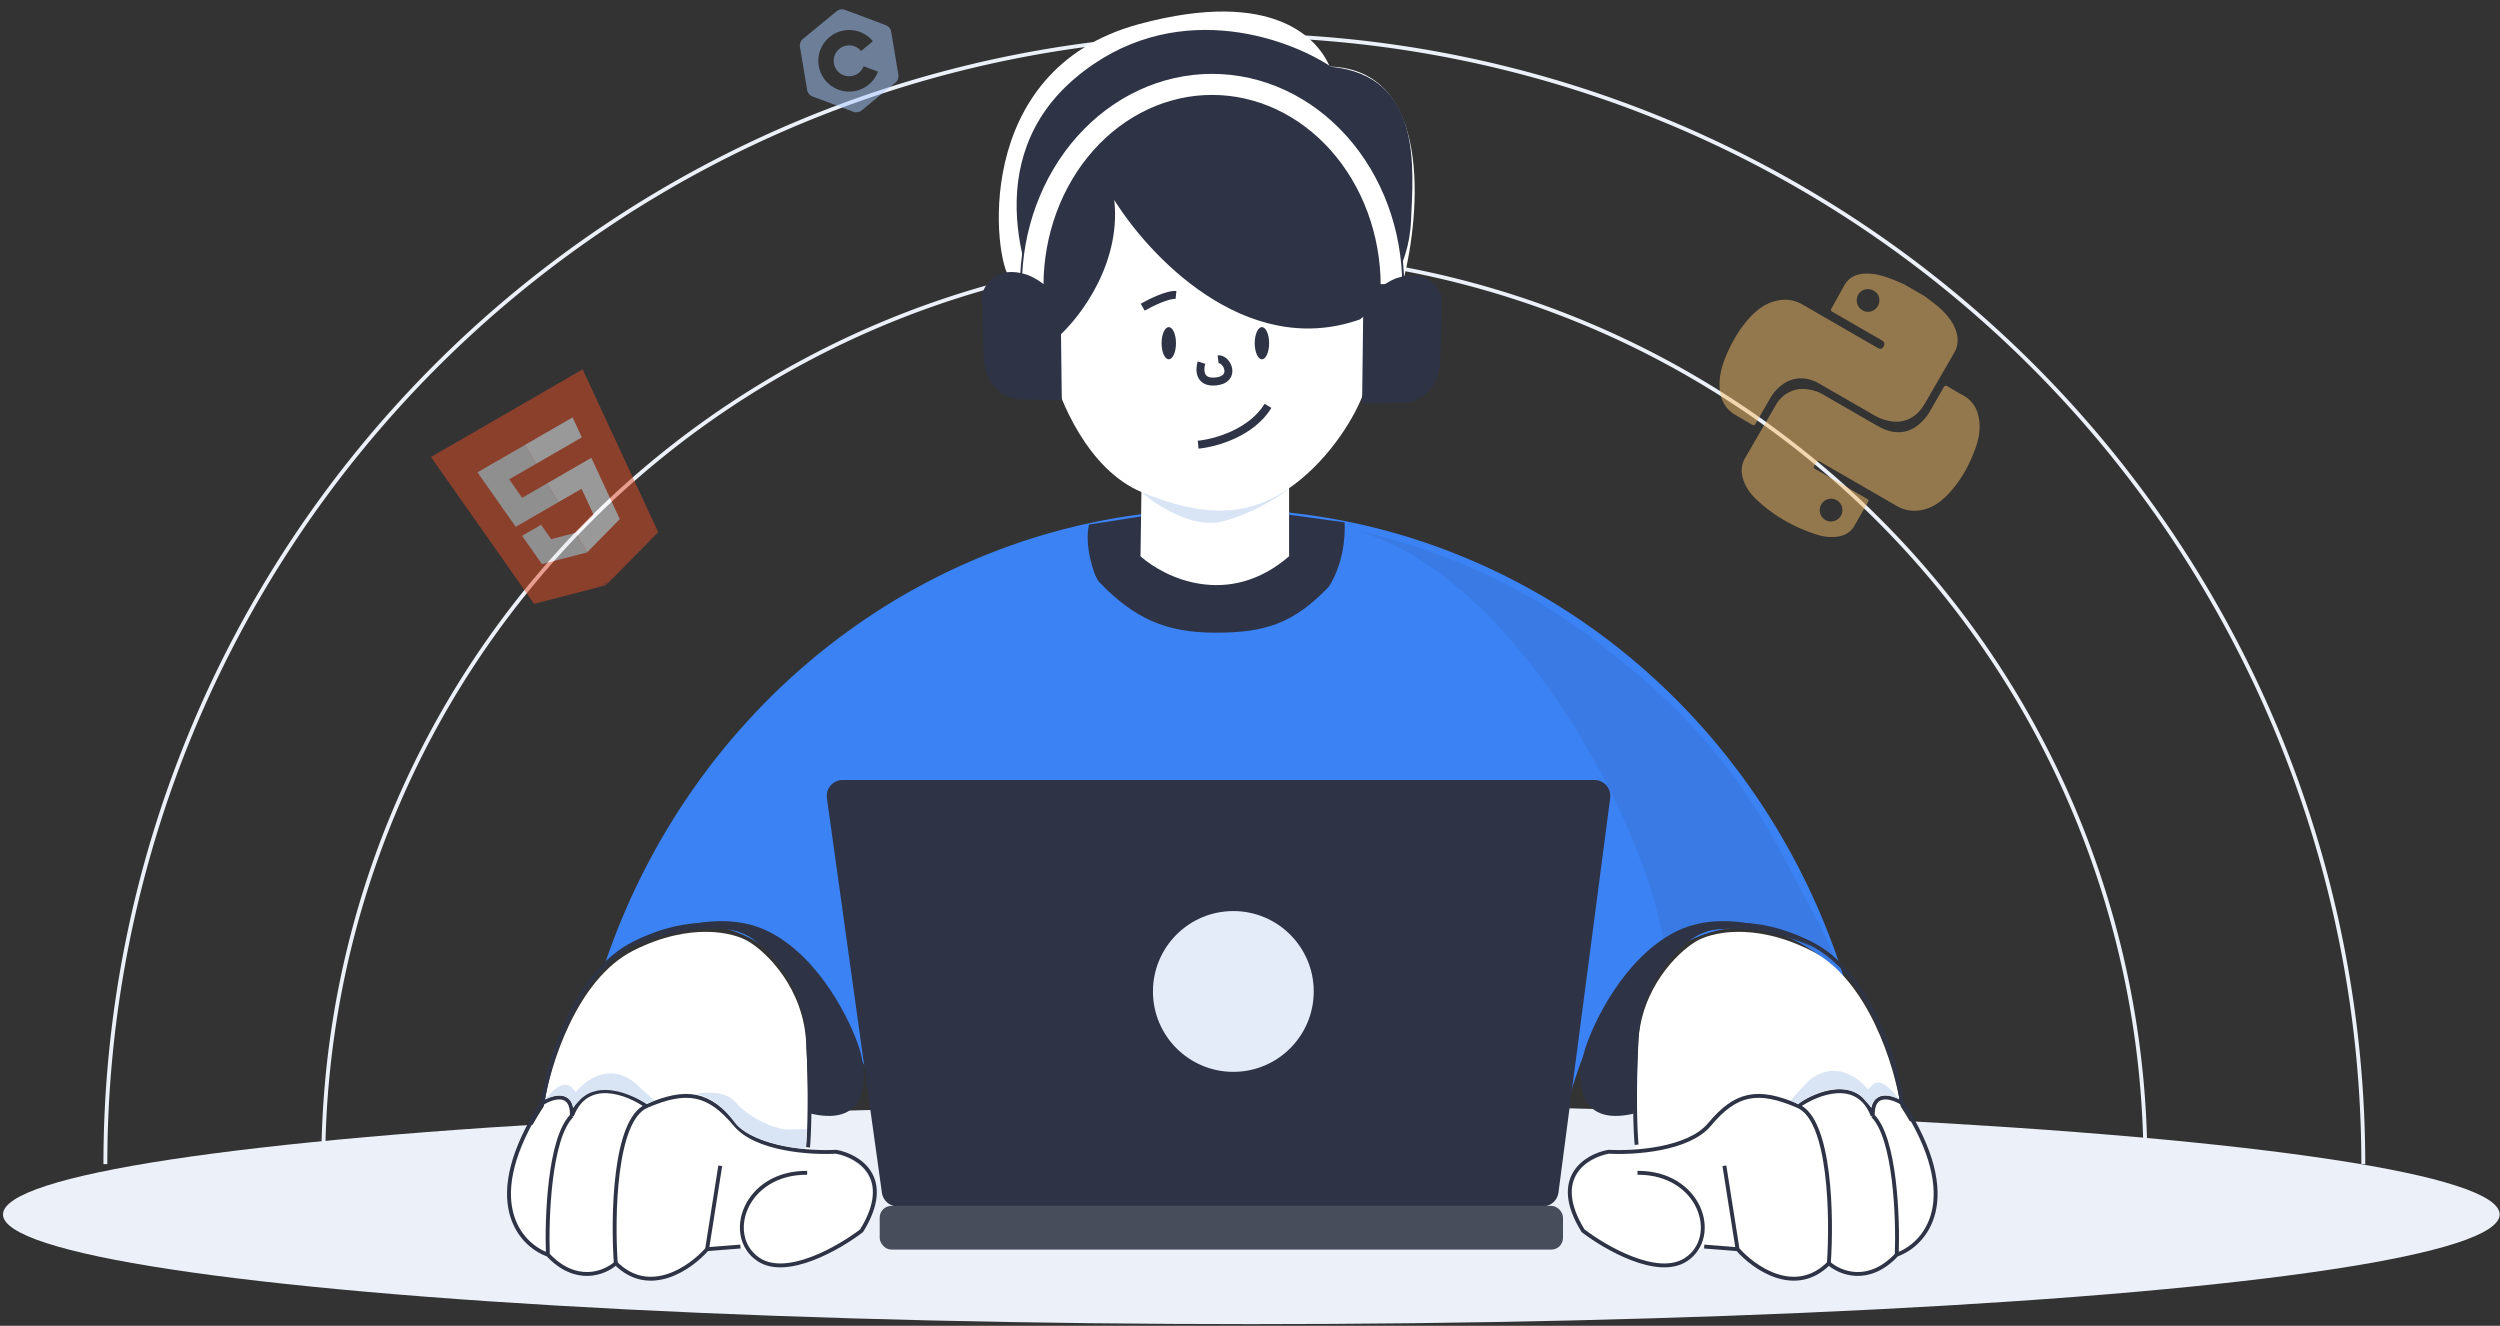 <svg xmlns="http://www.w3.org/2000/svg" width="643" height="341" fill="none"><rect width="100%" height="100%" fill="#333333" stroke="none"/><ellipse cx="321.841" cy="312.35" rx="321.068" ry="28.215" fill="#ecf0f9"/><path d="M551.803 299.421a234.33 234.33 0 0 0-17.837-89.673A234.327 234.327 0 0 0 407.149 82.931a234.33 234.33 0 0 0-89.673-17.837 234.32 234.32 0 0 0-89.673 17.837 234.326 234.326 0 0 0-76.022 50.796 234.32 234.32 0 0 0-68.633 165.694m524.693-.001A290.37 290.37 0 0 0 522.794 94.1 290.364 290.364 0 0 0 317.473 9.053a290.37 290.37 0 0 0-111.119 22.103A290.364 290.364 0 0 0 112.152 94.1a290.39 290.39 0 0 0-62.944 94.202A290.35 290.35 0 0 0 27.105 299.42" stroke="#ecf0f9"/><path fill-rule="evenodd" d="M474.202 251.27c-8.158-25.804-22.056-49.527-40.87-69.093-31.559-32.823-74.362-51.263-118.994-51.263s-87.435 18.44-118.994 51.263c-18.349 19.083-32.023 42.12-40.256 67.186.34-.575.684-1.042 1.032-1.39 6.072-6.072 14.51-10.078 23.097-10.078s16.185 3.754 22.257 9.826l5.187 5.871c11.857 13.228 23.521 26.242 23.053 52.343h170.688l-.607-.029c-1.258-9.575 9.696-55.978 26.727-58.124 6.071-6.072 14.019-9.265 22.606-9.265s18.347 5.871 24.418 11.943a5.51 5.51 0 0 1 .656.81zm-326.864 33.09a180.937 180.937 0 0 0-.754 7.705c.197-2.437.45-5.035.754-7.705zm-1.283 21.575.044-3.999c-.006 1.618.047 2.975.165 3.999h-.209zm42.367 0h-26.438l17.231-.264 9.207.264z" fill="#3b82f5"/><g fill="#2e3446"><path opacity=".1" d="m347.96 136.181-1.937-.482 1.937.482 5.535 1.378a157.206 157.206 0 0 1 34.754 13.183 157.22 157.22 0 0 1 26.866 17.743l4.824 3.952a151.88 151.88 0 0 1 38.091 46.627l10.823 20.517 4.528 10.112c-7.194-6.691-26.352-17.417-45.43-6.791-4.206-29.732-37.815-95.352-79.991-106.721z"/><path d="M345.838 134.351c.426 10.364-4.117 16.61-4.117 16.61-9.042 9.404-16.289 11.766-29.077 11.766s-20.912-3.64-29.954-13.044c-1.535-1.782-3.831-9.889-2.589-14.764l32.66-5.11 33.077 4.542z"/></g><path d="m293.336 143.073.285-19.864h37.932v19.866c-15.515 13.427-31.943 5.593-38.217-.002zM139.867 284.531c-15.958 24.44-5.699 35.564 1.425 38.071 7.202 7.602 14.499 4.598 17.248 2.146 8.56 8.473 19.023 1.177 23.185-3.53l8.471-.662s.646.5 4.682 3.309c6.959 4.846 20.361-2.941 26.083-7.281 8.382-13.415-.818-18.829-6.465-19.858-5.307.309-6.536-1.714-6.793-2.369.288-3.132.365-12.156-.339-26.093-.714-14.122-10.107-23.241-14.714-26.035-3.715-2.354-14.847-5.207-29.651 2.209s-21.646 30.018-23.132 40.093z" fill="#fff"/><path d="M140.91 322.705c-7.215-2.565-17.604-13.947-1.443-38.957 2.616-1.636 7.803-3.283 7.623 3.22m-6.18 35.737c7.294 7.78 14.685 4.706 17.469 2.197m-17.469-2.197c-.348-9.505.4-29.959 6.18-35.737m0 0c3.855-10.083 14.4-5.856 19.191-2.482m-7.902 40.416c8.67 8.67 19.267 1.204 23.481-3.613m-23.481 3.613c-.828-11.967-.407-36.803 7.902-40.416m18.966 15.354-3.387 21.449m0 0 8.58-.677m-24.159-36.126c10.386-4.515 16.031-3.387 22.805 4.742 5.418 6.502 19.567 7.375 25.965 6.999 5.72 1.054 15.037 6.593 6.547 20.321-5.795 4.44-19.191 12.147-26.416 7.45-9.032-5.87-3.712-22.468 12.418-22.352m-67.959-18.51c1.504-10.31 8.261-32.825 23.254-40.413s26.268-4.669 30.031-2.26c4.666 2.859 14.179 12.19 14.902 26.64s.3 24.912-.001 27.998" stroke="#2e3446"/><path d="M198.217 239.861c-12.792-6.749-29.003-.351-35.51 3.691 10.964-5.341 22.147-5.039 26.368-4.22 13.779 3.937 18.278 20.036 18.805 27.594l.703 19.508c15.186 3.516 14.647-9.666 12.479-16.696-2.285-7.147-10.053-23.129-22.845-29.877z" fill="#2e3446"/><path d="M147.025 279.665c-2.278-2.2-5.582 1.488-6.861 3.172 5.216-2.697 7.087.241 7.196 1.978l1.976-2.097c4.738-4.572 12.467-1.679 17.022 1.258l1.918-.899c-.628-.785-3.671-3.232-4.948-4.574-6.982-5.487-12.866-.408-15.223 2.342l-1.08-1.18zm42.019 3.709c-2.588-3.005-8.401-2.491-10.314-1.97 2.535.327 6 1.688 10.314 7.408 3.625 4.807 14.522 6.464 18.174 6.707l.329-5.099-4.146.104c-4.278.208-11.123-3.394-14.357-7.15z" fill="#d9e5f5"/><path d="M488.84 284.531c15.958 24.44 5.699 35.564-1.425 38.071-7.202 7.602-14.499 4.598-17.248 2.146-8.56 8.473-19.023 1.177-23.185-3.53l-8.471-.662s-.646.5-4.682 3.309c-6.959 4.846-20.361-2.941-26.083-7.281-8.382-13.415.818-18.829 6.465-19.858 5.307.309 6.536-1.714 6.793-2.369-.288-3.132-.365-12.156.339-26.093.714-14.122 10.107-23.241 14.714-26.035 3.716-2.354 14.847-5.207 29.651 2.209s21.646 30.018 23.132 40.093z" fill="#fff"/><path d="M487.851 322.705c7.215-2.565 17.605-13.947 1.443-38.957-2.616-1.636-7.803-3.283-7.622 3.22m6.179 35.737c-7.294 7.78-14.684 4.706-17.468 2.197m17.468-2.197c.349-9.505-.399-29.959-6.179-35.737m0 0c-3.855-10.083-14.401-5.856-19.192-2.482m7.903 40.416c-8.67 8.67-19.267 1.204-23.482-3.613m23.482 3.613c.828-11.967.406-36.803-7.903-40.416m-18.965 15.354 3.386 21.449m0 0-8.579-.677m24.158-36.126c-10.386-4.515-16.03-3.387-22.804 4.742-5.419 6.502-19.568 7.375-25.965 6.999-5.72 1.054-15.037 6.593-6.548 20.321 5.795 4.44 19.192 12.147 26.417 7.45 9.031-5.87 3.712-22.468-12.418-22.352m67.959-18.51c-1.504-10.31-8.262-32.825-23.255-40.413s-26.267-4.669-30.03-2.26c-4.666 2.859-14.179 12.19-14.902 26.64s-.301 24.234 0 27.32" stroke="#2e3446"/><path d="M430.545 239.861c12.792-6.749 29.003-.351 35.51 3.691-10.964-5.341-22.147-5.039-26.368-4.22-13.779 3.937-18.278 20.036-18.806 27.594l-.703 19.508c-15.185 3.516-14.646-9.666-12.478-16.696 2.285-7.147 10.052-23.129 22.845-29.877z" fill="#2e3446"/><path d="M481.59 279.022c2.278-2.2 5.561 2.015 6.84 3.7-4.815-2.363-6.695-.044-7.22 2.056l-2.209-2.484c-4.738-4.572-13.134-1.146-16.518 1.741l-1.925-1.05c.629-.786 3.451-3.783 4.728-5.125 6.982-5.487 12.867-.408 15.224 2.342l1.08-1.18z" fill="#d9e5f5"/><path d="M212.68 205.273a4.093 4.093 0 0 1 4.054-4.658h193.353a4.094 4.094 0 0 1 4.058 4.626l-13.309 101.488a4.095 4.095 0 0 1-4.059 3.561H230.88a4.094 4.094 0 0 1-4.054-3.529L212.68 205.273z" fill="#2e3446"/><rect x="226.258" y="310.154" width="175.746" height="11.24" rx="3" fill="#484d5c"/><circle cx="317.215" cy="255.003" r="20.676" fill="#e4ecf9"/><path d="M314.408 134.115c-7.612 1.962-17.014-4.181-20.763-7.498l37.631-.721c-2.451 1.923-9.256 6.258-16.868 8.219z" fill="#d9e5f5"/><path d="M292.982 6.195c35.011-9.438 46.147 4.154 49.022 10.926 26.185.724 23.491 37.135 18.87 55.249l-3.686 5.767-6.757 23.677c-2.559 6.576-9.522 17.605-19.658 24.283-9.161 6.035-19.935 7.669-37.175.461-13.793-5.767-21.219-23.809-23.208-32.109-2.212-6.335-7.431-19.79-10.613-22.935-3.979-3.932-10.558-53.522 33.205-65.319z" fill="#fff"/><g stroke="#2e3446"><g stroke-width=".5"><path d="M286.193 50.313c2.449 16.725-8.498 31.102-14.277 36.2-8.669-13.427-19.837-45.482 4.841-66.285s53.962-10.537 65.519-2.803c23.455 2.294 20.939 25.95 20.396 39.257-.51 12.488-7.479 21.164-13.002 25.243-29.369 10.401-54.555-16.74-63.477-31.611z" fill="#2e3446"/><path d="M292.788 22.986c5.995-2.791 12.438-4.236 18.957-4.236s12.963 1.445 18.957 4.236 11.408 6.867 15.95 11.974 8.126 11.147 10.565 17.768c2.411 6.544 3.662 13.541 3.691 20.604h-6.046c-.028-6.392-1.162-12.711-3.332-18.6-2.199-5.967-5.412-11.364-9.439-15.892s-8.785-8.093-13.988-10.516-10.759-3.662-16.358-3.662-11.156 1.239-16.357 3.662-9.962 5.989-13.988 10.517-7.241 9.925-9.439 15.892c-2.17 5.89-3.304 12.208-3.333 18.6h-6.045c.028-7.063 1.279-14.06 3.69-20.604 2.44-6.621 6.024-12.662 10.565-17.768s9.958-9.183 15.95-11.974z" fill="#fff"/></g><path d="M351.099 81.814c-.001-5.291 5.468-8.73 8.203-9.788 7.616-2.54 10.583 2.293 11.114 5.027l-.529 16.137c-.211 5.079-3.688 9.581-8.632 9.911l-10.419.142.263-21.429zm-78.772-.855c.001-5.291-5.468-8.73-8.203-9.788-7.616-2.54-10.583 2.293-11.115 5.027l.529 16.137c.212 5.079 3.689 9.581 8.633 9.91l10.419.142-.263-21.428z" fill="#2e3446"/><path d="M308.164 114.371c4.186-.382 13.642-2.913 17.973-9.984" stroke-width="2.047"/></g><g fill="#2e3446"><ellipse cx="300.61" cy="88.274" rx="1.853" ry="4.137"/><ellipse cx="324.567" cy="88.274" rx="1.853" ry="4.137"/></g><path d="M293.906 79.006c1.998-1.142 6.508-3.368 8.559-3.14m6.555 17.398c-.567 1.804-.617 5.3 3.714 4.845 5.415-.569 2.845-5.987.563-5.702" stroke="#2e3446" stroke-width="2.047"/><path d="m495.037 76.18 3.156 2.426c2.121 1.792 3.986 3.801 4.892 6.506.643 1.917.572 3.808-.449 5.593l-7.425 12.843c-.658 1.131-1.405 2.209-2.426 3.057-2.473 2.056-5.264 2.235-8.215 1.323a12.41 12.41 0 0 1-2.544-1.131l-14.235-8.207c-1.629-.93-3.396-1.414-5.293-1.239-2.519.233-4.433 1.554-6.045 3.398-.47.536-.848 1.135-1.2 1.755l-3.659 6.338c-.212.367-.418.706-.924.409l-4.703-2.757c-2.675-1.779-3.681-4.447-3.696-7.549-.016-2.597.676-5.05 1.671-7.413 1.515-3.598 3.449-6.949 6.101-9.838 1.888-2.06 4.063-3.7 6.863-4.338 2.355-.535 4.604-.237 6.684.959l19.416 11.21c.614.355 1.097.229 1.447-.378.392-.679.245-1.218-.443-1.614l-12.445-7.186c-.82-.473-.812-.469-.339-1.315l3.039-5.462c1.153-2.177 3.017-3.09 5.373-3.193 2.492-.113 4.823.593 7.11 1.475 1.009.39 1.993.849 2.988 1.272l5.303 3.062-.002-.006zm-12.101 2.589c.859-1.451.454-3.138-.961-3.971-1.444-.854-3.214-.413-4.045 1.008-.792 1.354-.296 3.192 1.082 3.998s3.106.346 3.924-1.035zm-4.698 45.809-9.97-5.756c-.781-.451-.789-.455-1.222.305-.762 1.319-.803 1.119.478 1.859l12.391 7.153c.82.474.82.484.341 1.322l-3.244 5.656c-.995 1.831-2.585 2.673-4.562 2.922-1.887.238-3.736-.059-5.508-.65-5.665-1.885-10.775-4.758-15.135-8.868-1.564-1.476-2.825-3.188-3.475-5.281-.59-1.908-.497-3.729.549-5.505l7.912-13.64c.907-1.554 2.182-2.734 3.853-3.446 2.189-.933 4.377-.691 6.562.025.68.22 1.295.57 1.912.926l13.489 7.778c1.268.726 2.589 1.369 4.051 1.641 3.323.612 5.942-.651 8.123-3.058a13.274 13.274 0 0 0 1.67-2.316l3.416-5.942c.296-.522.572-.622 1.097-.304a84.127 84.127 0 0 0 3.803 2.196c2.601 1.402 3.917 3.641 4.283 6.497.338 2.643-.195 5.172-1.118 7.628-1.616 4.295-3.836 8.241-7.044 11.559-1.995 2.066-4.32 3.614-7.26 3.999-1.997.258-3.893-.066-5.651-1.071l-9.739-5.623-.002-.006zm-9.818 5.173c-.796 1.388-.315 3.197 1.058 3.994 1.394.805 3.218.297 4.025-1.128a2.916 2.916 0 0 0-1.113-3.97 2.91 2.91 0 0 0-3.974 1.101l.004.003z" opacity=".5" fill="#f7bf68"/><g opacity=".5"><mask id="a" maskUnits="userSpaceOnUse" x="107" y="92" width="72" height="72"><path d="m152.423 92.498-45.017 25.99 25.99 45.017 45.017-25.991-25.99-45.016z" fill="#fff"/></mask><g mask="url(#a)"><path d="m137.382 155.307-26.542-37.774 39.014-22.525 19.434 41.869-13.419 13.654-18.487 4.776z" fill="#e44d26"/><path d="m140.759 124.299-6.463 3.731-3.334-4.743 6.91-3.989-2.82-4.885-.017.01-12.23 7.061.873 1.243 8.971 12.767 10.93-6.311-2.82-4.884zm7.316 12.682-.018.018-6.288 1.672-2.597-3.695-2.643 1.526-2.259 1.305 5.111 7.273 11.609-2.998.019-.02-2.934-5.081z" fill="#ebebeb"/><path d="m140.742 124.305 2.82 4.884 6.014-3.473 3.091 6.662-4.599 4.615 2.934 5.082 8.41-8.556-.402-.868-6.277-13.521-.638-1.38-1.316.76-10.037 5.795zm-5.711-9.885 1.752 3.033 1.061 1.839.007.012 11.782-6.802.016-.009-.536-1.155-1.207-2.604-.64-1.378-12.235 7.064z" fill="#fff"/></g></g><path opacity=".5" d="m221.028 28.74-.85.142a2.144 2.144 0 0 1-.658-.121l-2.97-1.112-7.186-2.69c-.213-.08-.435-.142-.635-.254-.478-.266-.808-.666-1.024-1.163-.026-.058-.046-.117-.068-.176l-1.927-11.537.004-.045a2.21 2.21 0 0 1 .138-.793c.13-.364.322-.689.625-.939l3.616-2.98 4.887-4.025c.188-.155.37-.316.595-.42.239-.11.49-.179.751-.208.324-.037.643-.017.951.098l5.135 1.922 5.27 1.969c.359.133.682.313.943.597.289.315.507.667.579 1.097l1.863 11.156c.009.052.021.103.022.155.011.739-.228 1.375-.807 1.852l-8.36 6.889c-.277.228-.545.468-.894.585zm-10.44-11.795a7.2 7.2 0 0 0 .217.941 7.78 7.78 0 0 0 1.567 2.886 7.94 7.94 0 0 0 2.847 2.116 7.79 7.79 0 0 0 3.748.651 7.81 7.81 0 0 0 1.759-.327 7.858 7.858 0 0 0 2.46-1.263 7.894 7.894 0 0 0 2.601-3.438c.034-.087.034-.088-.053-.12l-3.543-1.331c-.053-.02-.074-.013-.096.041-.597 1.481-1.973 2.46-3.565 2.503-1.305.035-2.382-.467-3.212-1.475a3.8 3.8 0 0 1-.873-2.242 3.85 3.85 0 0 1 .923-2.793c.723-.86 1.655-1.341 2.778-1.407 1.3-.075 2.387.393 3.259 1.36.061.068.06.07.132.011l2.909-2.401c.07-.057.07-.06.013-.127a7.929 7.929 0 0 0-3.894-2.505 7.835 7.835 0 0 0-4.05-.075 7.67 7.67 0 0 0-1.697.628 7.824 7.824 0 0 0-3.365 3.271c-.873 1.598-1.15 3.304-.865 5.101v-.002z" fill="#a8caff"/></svg>